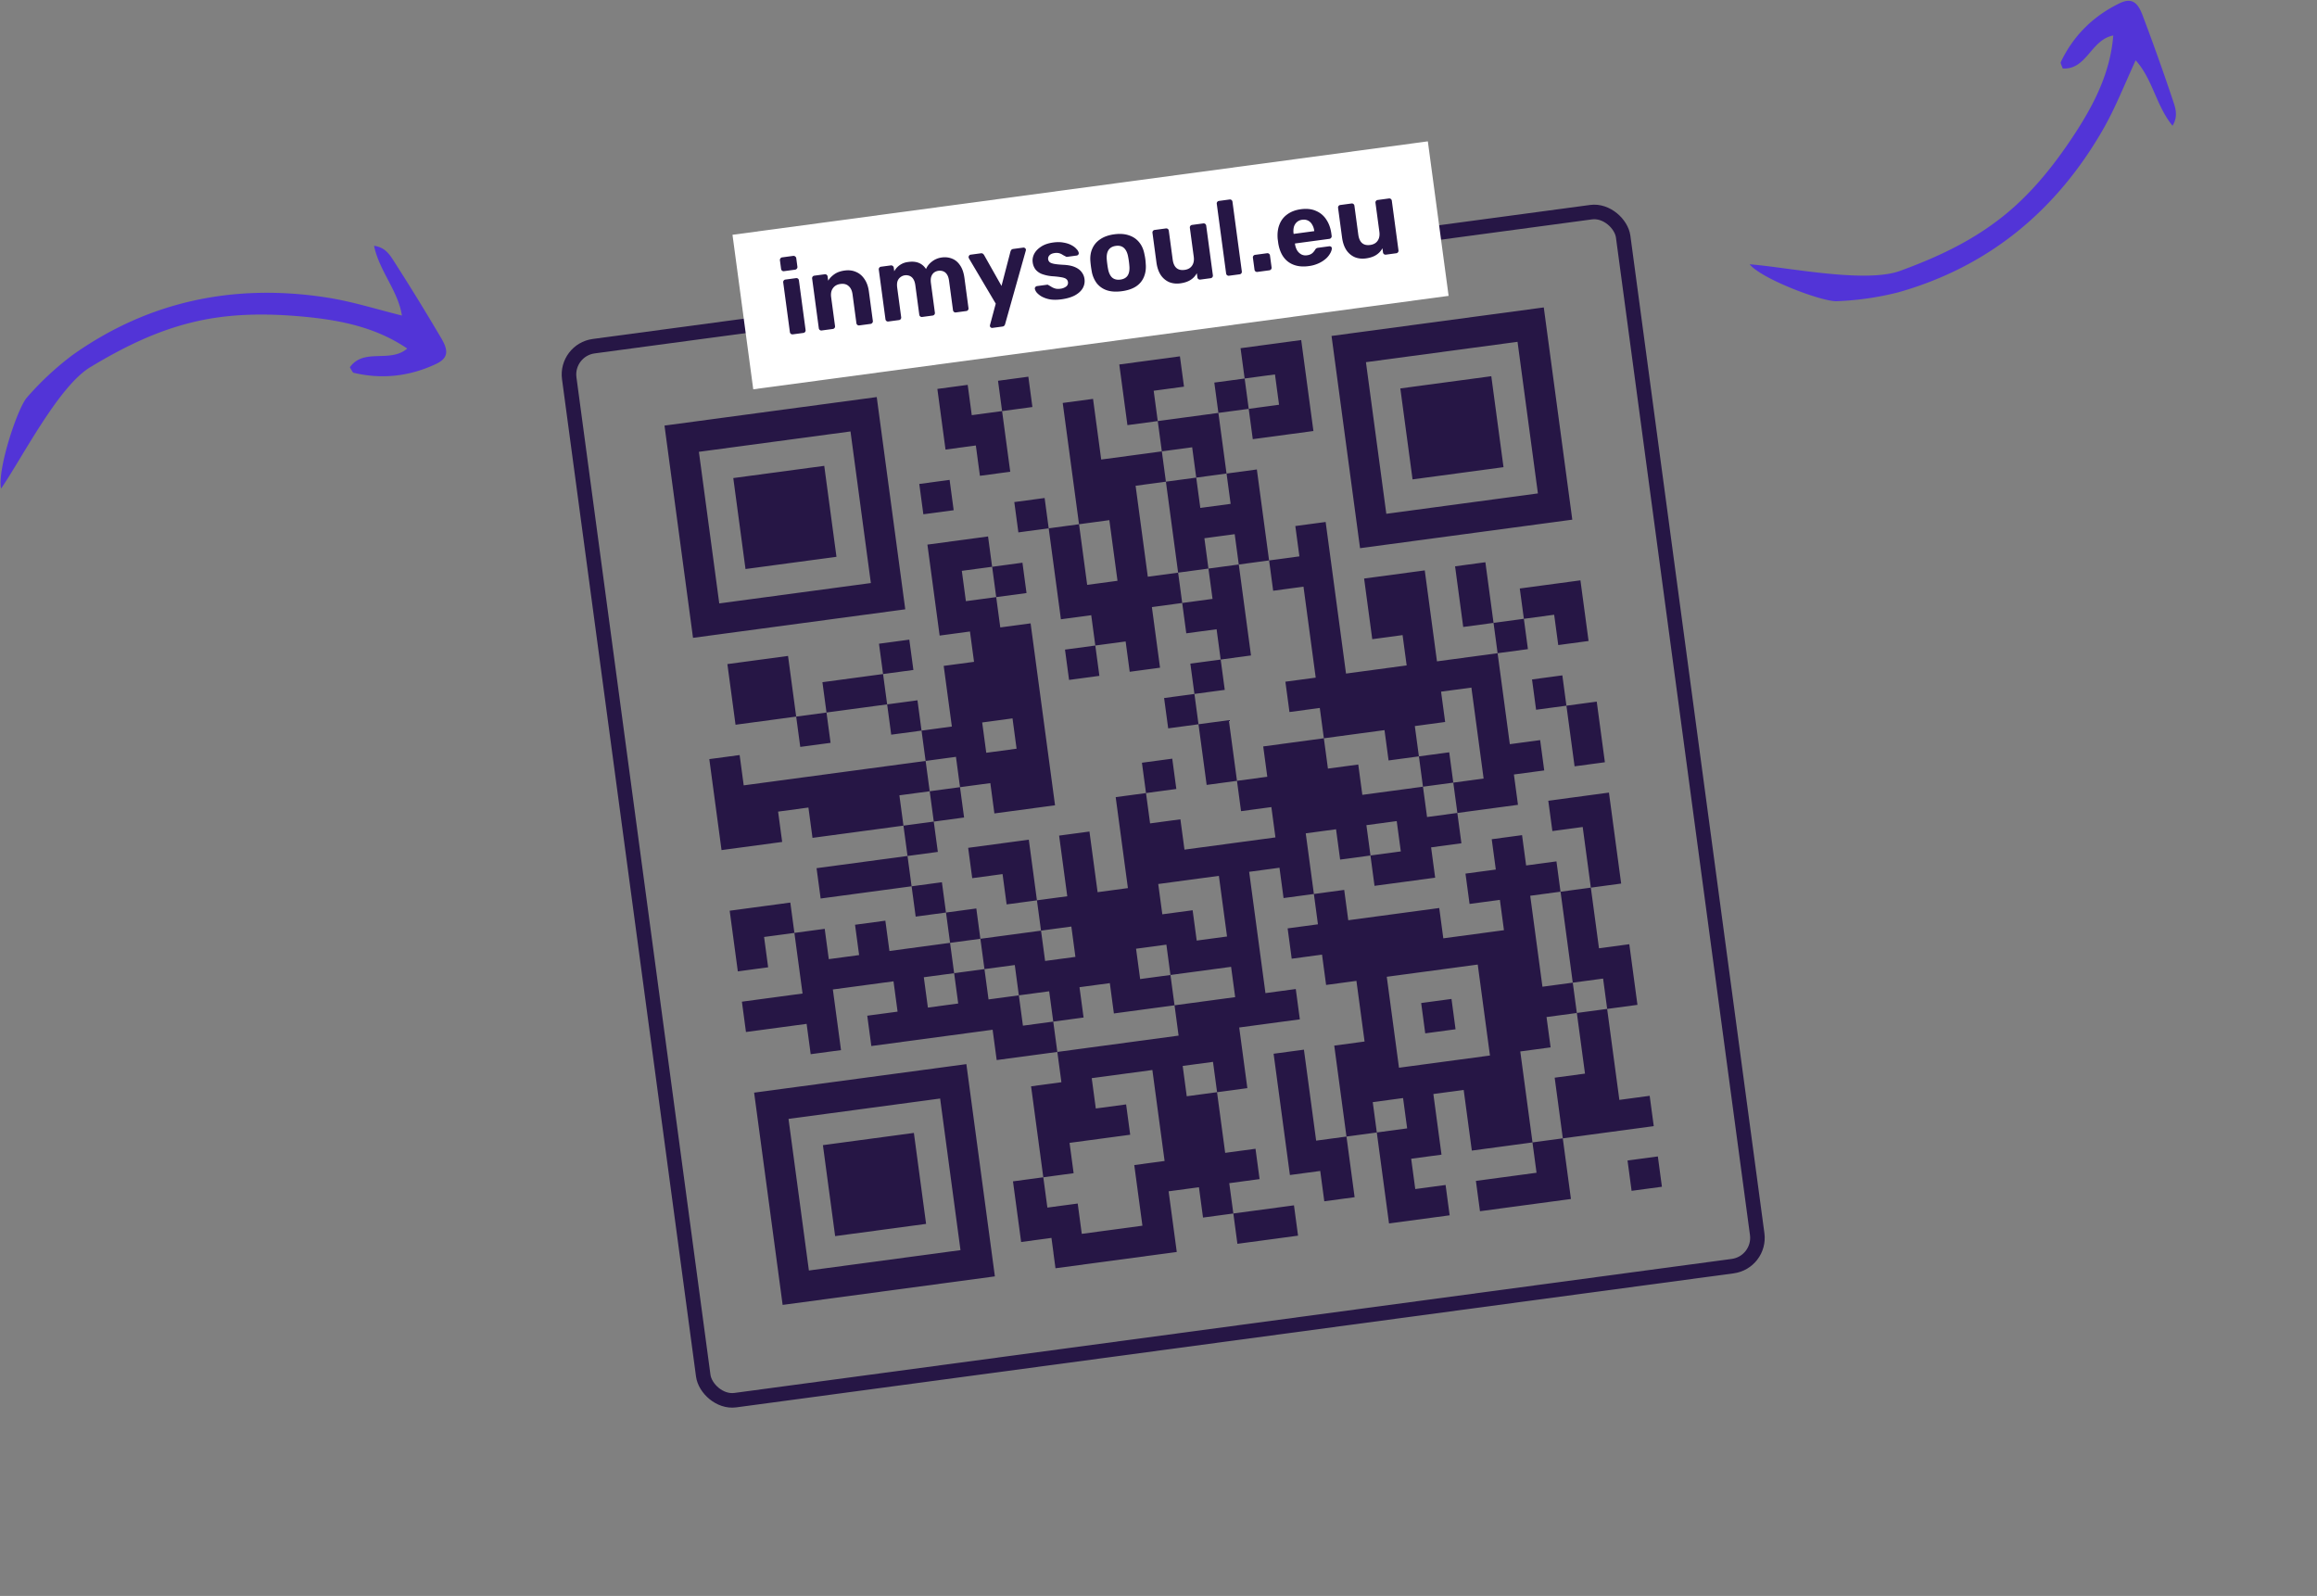 <svg width="196" height="135" fill="none" xmlns="http://www.w3.org/2000/svg"><rect width="100%" height="100%" fill="#808080" stroke="none"/><g clip-path="url(#clip0_247_2131)"><path d="M65 101.404l-1.207-8.977 17.954-2.413 2.412 17.954-17.954 2.413L65 101.404zm15.388-2.068l-.861-6.412-12.825 1.723 1.724 12.824 12.824-1.723-.862-6.412zm-10.26 1.378l-.516-3.847 7.695-1.034 1.033 7.695-7.694 1.034-.517-3.848zm18.989 5.283l-.172-1.283-2.565.345-.69-5.13 2.565-.344-1.034-7.695 2.565-.345-.344-2.564-5.13.689-.345-2.565-10.26 1.378-.344-2.565 2.565-.344-.345-2.565-5.13.69.69 5.129-2.565.345-.345-2.565-5.13.689-.344-2.565 5.13-.69-.69-5.129-2.564.345.344 2.565-2.565.344-.689-5.13 5.13-.689.345 2.565 2.564-.344.345 2.564 2.565-.344-.345-2.565 2.565-.345.345 2.565 5.13-.69-.345-2.564-2.565.345-.345-2.565-7.694 1.034-.345-2.565 7.695-1.034-.345-2.565-7.694 1.034-.345-2.565-2.565.345.345 2.565-5.13.689-1.034-7.695 2.565-.344.345 2.564L78.3 64.367l-.345-2.565-2.565.344-.344-2.564-5.13.689.344 2.565-2.564.344-.345-2.564-5.13.689-.689-5.13 5.13-.69.689 5.13 2.565-.344-.345-2.565 5.13-.69-.345-2.564 2.565-.345.345 2.565-2.565.345.345 2.565 2.565-.345.344 2.565 2.565-.345-.69-5.13 2.566-.344-.345-2.565-2.565.345-1.034-7.695 5.13-.69.344 2.566 2.565-.345.345 2.565-2.565.345.345 2.564 2.565-.344 2.067 15.389-5.13.69-.344-2.566-2.565.345.345 2.565-2.565.345.345 2.564-2.565.345.344 2.565 2.565-.345.345 2.565 2.565-.345.344 2.565 5.13-.689-.345-2.565-2.564.345-.345-2.565-2.565.345-.344-2.565 5.13-.69.688 5.13 2.565-.345-.689-5.13 2.565-.344.69 5.13 2.564-.345-1.034-7.694 2.565-.345-.345-2.565 2.565-.344.345 2.564-2.565.345.345 2.565 2.564-.345.345 2.565 7.695-1.034-.345-2.565-2.565.345-.344-2.565-2.565.345-.69-5.13-2.564.345-.345-2.565 2.565-.345-.345-2.565 2.565-.344-.345-2.565-2.564.345-.345-2.565-2.565.344.69 5.13-2.566.345-.344-2.565-2.565.344.345 2.565-2.565.345-.345-2.565 2.565-.345-.345-2.564-2.565.344-1.033-7.694-2.565.344-.345-2.565 2.565-.344.345 2.565 2.565-.345-1.379-10.26 2.565-.344.69 5.13 5.129-.69-.345-2.564-2.565.344-.689-5.13 5.13-.689.344 2.565-2.564.345.344 2.565 5.13-.69-.345-2.565 2.565-.344-.345-2.565 5.13-.69 1.034 7.695-5.13.69-.344-2.565-2.565.344.689 5.13 2.565-.345 1.034 7.695 2.565-.345-.345-2.565 2.565-.344 1.723 12.824 5.13-.69-.345-2.564-2.565.345-.689-5.13 5.13-.69 1.034 7.695 5.129-.689-.344-2.565-2.565.345-.689-5.13 2.564-.345.69 5.13 2.565-.345-.345-2.564 5.13-.69.689 5.13-2.565.345-.345-2.565-2.564.344.344 2.565-2.565.345 1.034 7.695 2.565-.345.345 2.565-2.565.344.345 2.565-5.13.69.344 2.564-2.564.345.344 2.565-5.13.69-.344-2.566-2.565.345-.345-2.565-2.564.345.689 5.13 2.565-.345.344 2.565 7.695-1.034.344 2.565 5.13-.69-.344-2.564-2.565.344-.345-2.565 2.565-.344-.345-2.565 2.565-.345.345 2.565 2.565-.345.344 2.565 2.565-.344-.689-5.13-2.565.344-.345-2.564 5.13-.69 1.034 7.695-2.565.345.689 5.13 2.565-.345.689 5.13-2.564.344 1.034 7.695 2.564-.345.345 2.565-7.695 1.034.69 5.129-7.695 1.034-.345-2.564 5.13-.69-.344-2.565-5.13.69-.689-5.13-2.565.345.689 5.13-2.565.344.345 2.565 2.565-.345.344 2.565-5.129.689-1.034-7.694-2.565.344.689 5.13-2.565.345-.344-2.565-2.565.344-1.379-10.26 2.565-.344 1.034 7.695 2.565-.345-1.034-7.694 2.565-.345-.689-5.13-2.565.345-.345-2.565-2.565.345-.344-2.565 2.564-.345-.344-2.565-2.565.345-.345-2.565-2.565.345 1.379 10.26 2.565-.345.344 2.564-5.129.69.689 5.13-2.565.344.689 5.13 2.565-.345.345 2.565-2.565.345.345 2.564 5.129-.689.345 2.565-5.13.689-.344-2.565-2.565.345-.345-2.565-2.565.345.69 5.13-10.26 1.378-.172-1.282zm7.177-4.882l-.344-2.564 2.565-.345-1.034-7.695-5.13.69.345 2.565 2.564-.345.345 2.565-5.13.689.345 2.565-2.565.345.345 2.564 2.565-.344.344 2.565 5.13-.69-.345-2.565zm35.564-7.39l-.345-2.564 2.565-.345-.689-5.13 2.565-.344-.345-2.565-2.565.345-1.034-7.695-2.565.345 1.034 7.694 2.565-.344.345 2.565-2.565.344.345 2.565-2.565.345 1.034 7.694 2.564-.344-.344-2.565zm-12.997.442l-.172-1.283-2.565.345.345 2.565 2.565-.345-.173-1.282zm-16.078-3.062l-.173-1.283-2.564.345.344 2.565 2.565-.345-.172-1.282zm22.739-5.667l-.517-3.847-7.695 1.034 1.034 7.694 7.695-1.034-.517-3.847zm-5.13.69l-.172-1.283 2.565-.345.344 2.565-2.565.345-.172-1.283zm-20.863.192l-.173-1.283 5.13-.69-.345-2.564-5.13.69-.344-2.566-2.565.345.345 2.565 2.565-.345.344 2.565-5.13.69-.344-2.566-2.565.345.345 2.565-2.565.345-.345-2.565-2.565.344-.344-2.564-2.565.344-.345-2.565-2.565.345.345 2.565-2.565.344.345 2.565 2.565-.344-.345-2.565 2.565-.345.345 2.565 2.564-.345.345 2.565 2.565-.344.345 2.565L99.7 87.602l-.172-1.282zM90.8 79.659l-.172-1.283-2.565.345.345 2.565 2.564-.345-.172-1.282zm12.652-3.006l-.344-2.565-5.13.69.345 2.564 2.564-.344.345 2.565 2.565-.345-.345-2.565zm14.872-5.915l-.172-1.282-2.565.344.345 2.565 2.565-.344-.173-1.283zm4.785-3.254l-.172-1.282 2.565-.345-1.034-7.694-2.565.344.345 2.565-2.565.345.345 2.564-2.565.345-.345-2.565-5.13.69-.344-2.565-2.565.344-.345-2.565 2.565-.344-1.034-7.695-2.565.345-.344-2.565-2.565.345-.345-2.565-2.564.344.344 2.565-2.565.345-1.034-7.695 2.565-.344.345 2.564 2.565-.344-.345-2.565-2.565.345-.344-2.565-2.565.344.344 2.565-2.564.345 1.033 7.694 2.565-.344.345 2.565 2.565-.345-.345-2.565 2.565-.344 1.034 7.694-2.565.345.345 2.565-2.565.344.344 2.565 2.565-.345.69 5.13 2.564-.344-.344-2.565 5.129-.69.345 2.565 2.565-.344.345 2.565 5.129-.69.345 2.565 2.565-.345-.173-1.282zm-2.909-2.22l-.172-1.283 2.565-.344.344 2.565-2.565.344-.172-1.282zm-41.382 2.95l-.173-1.283 2.565-.345-.344-2.565-2.565.345.344 2.565-2.564.344.344 2.565 2.565-.344-.172-1.283zm7.005-6.164l-.172-1.283-2.565.345.344 2.564 2.565-.344-.172-1.282zM84.1 49.225l-.172-1.282-2.565.344.344 2.565 2.565-.344-.172-1.283zm10.087-2.66l-.345-2.566-2.564.345.689 5.13 2.565-.345-.345-2.565zm13.838-13.61l-.172-1.283-2.565.345.345 2.565 2.565-.345-.173-1.282zm29.824 66.494l-.172-1.283 2.565-.344.344 2.565-2.565.344-.172-1.282zm-4.997-37.19l-.345-2.566-2.565.345-.344-2.565 2.565-.344.344 2.565 2.565-.345.689 5.13-2.564.344-.345-2.565zM57.417 44.976L56.211 36l17.954-2.413 2.413 17.954-17.954 2.413-1.207-8.977zm15.39-2.068l-.862-6.412-12.824 1.723 1.723 12.824 12.824-1.723-.862-6.412zm-10.26 1.379l-.517-3.848 7.695-1.033 1.034 7.694-7.695 1.034-.517-3.847zm51.297-6.893l-1.206-8.977 17.954-2.412 2.412 17.954-17.954 2.412-1.206-8.977zm15.389-2.068l-.861-6.412-12.824 1.723 1.723 12.825 12.824-1.724-.862-6.412zm-10.259 1.379l-.517-3.848 7.695-1.033 1.033 7.694-7.694 1.034-.517-3.847zM77.936 42.22l-.172-1.283 2.565-.344.344 2.565-2.564.344-.173-1.282zm4.785-3.254l-.172-1.283-2.565.345-.69-5.13 2.566-.344.344 2.564 2.565-.344-.344-2.565 2.565-.345.344 2.565-2.565.345.69 5.13-2.565.344-.173-1.282z" fill="#261645"/></g><rect x="47.831" y="29.605" width="89.956" height="89.956" rx="2.414" transform="rotate(-7.653 47.831 29.605)" stroke="#261645" stroke-width="1.231"/><path fill="#fff" d="M61.963 19.86l58.821-7.904 1.757 13.071-58.822 7.904z"/><path d="M115.543 21.859c-.344.046-.661.01-.949-.109a1.664 1.664 0 01-.707-.603c-.183-.284-.304-.64-.361-1.068l-.334-2.486a.218.218 0 01.041-.17.207.207 0 01.143-.082l.944-.127a.219.219 0 01.169.041.22.22 0 01.084.152l.327 2.433c.09.666.425.96 1.008.881.279-.038.487-.153.624-.347.143-.2.193-.458.151-.773l-.327-2.433a.218.218 0 01.04-.17.222.222 0 01.153-.083l.944-.127a.208.208 0 01.16.042.22.22 0 01.084.152l.563 4.189a.218.218 0 01-.041.169.208.208 0 01-.143.082l-.873.118a.219.219 0 01-.169-.041.22.22 0 01-.084-.152l-.047-.348a1.522 1.522 0 01-.531.57c-.229.146-.518.243-.869.29zm-4.848.651c-.683.092-1.252-.025-1.707-.351-.449-.327-.735-.851-.856-1.573l-.025-.187-.026-.196c-.038-.46.013-.867.154-1.218.139-.358.364-.645.673-.862.309-.223.686-.364 1.132-.424.499-.067.929-.02 1.289.144a1.9 1.9 0 01.87.736c.22.327.36.72.422 1.177l.027.205a.196.196 0 01-.051.161.206.206 0 01-.143.083l-2.914.392.005.035.005.036c.031.19.09.36.177.512a.98.98 0 00.345.334.771.771 0 00.482.08.92.92 0 00.357-.11.756.756 0 00.212-.184c.057-.068.098-.125.122-.17a.418.418 0 01.11-.124.377.377 0 01.157-.048l.927-.125a.196.196 0 01.15.035c.045.024.069.066.071.126.007.096-.028.222-.104.377a1.72 1.72 0 01-.346.464 2.46 2.46 0 01-.624.42 2.833 2.833 0 01-.891.255zm-1.264-2.724l1.747-.235-.003-.018a1.311 1.311 0 00-.181-.538.819.819 0 00-.344-.335.827.827 0 00-.491-.07.825.825 0 00-.454.197.874.874 0 00-.253.415 1.433 1.433 0 00-.023.566l.002.018zM106.374 23a.22.22 0 01-.169-.04.22.22 0 01-.084-.153l-.134-.998a.218.218 0 01.041-.169.22.22 0 01.152-.084l.998-.134a.219.219 0 01.169.041.22.22 0 01.084.152l.134.998a.218.218 0 01-.041.169.218.218 0 01-.152.084l-.998.134zm-2.401.323a.22.22 0 01-.169-.041.22.22 0 01-.084-.152l-.79-5.882a.218.218 0 01.041-.17.22.22 0 01.152-.083l.891-.12a.207.207 0 01.16.042.22.22 0 01.084.152l.79 5.882a.218.218 0 01-.04.17.209.209 0 01-.144.082l-.891.12zm-4.131.645c-.344.047-.66.01-.949-.108a1.661 1.661 0 01-.707-.604c-.183-.283-.304-.64-.361-1.067l-.334-2.487a.22.22 0 01.04-.168.208.208 0 01.144-.083l.944-.127a.22.22 0 01.17.04.219.219 0 01.083.153l.327 2.433c.09.665.425.959 1.007.88.28-.037.488-.152.625-.346.143-.201.193-.459.15-.774l-.327-2.433a.222.222 0 01.041-.169.22.22 0 01.152-.083l.945-.127a.209.209 0 01.16.042.22.22 0 01.084.152l.563 4.189a.218.218 0 01-.041.168.209.209 0 01-.143.083l-.874.117a.217.217 0 01-.168-.04.213.213 0 01-.084-.153l-.047-.347a1.52 1.52 0 01-.531.57c-.229.146-.518.242-.869.29zm-4.934.663c-.493.067-.916.042-1.27-.074a1.815 1.815 0 01-.862-.6 2.343 2.343 0 01-.427-1.023 8.26 8.26 0 01-.108-.802c-.037-.413.016-.78.16-1.102.144-.327.371-.594.682-.799.31-.21.704-.348 1.179-.412.47-.063.881-.034 1.237.088.354.115.643.312.868.59.224.273.373.613.446 1.02a4.368 4.368 0 01.107.802c.037.407-.014.774-.151 1.1a1.758 1.758 0 01-.663.806c-.311.206-.71.34-1.198.406zm-.131-.98c.29-.04.499-.158.623-.356.124-.204.168-.482.133-.834a5.679 5.679 0 00-.039-.358 5.633 5.633 0 00-.057-.355c-.058-.343-.174-.597-.347-.761-.173-.164-.405-.227-.697-.188-.29.04-.501.161-.63.366-.125.204-.17.48-.135.826.006.09.02.209.04.357.02.149.038.267.056.356.059.349.175.605.348.77.179.157.414.216.705.177zm-4.993 1.669c-.368.05-.692.05-.97.003a2.33 2.33 0 01-.685-.234 1.664 1.664 0 01-.416-.326.8.8 0 01-.169-.313.182.182 0 01.041-.168.22.22 0 01.134-.082l.865-.116a.171.171 0 01.054.002.12.12 0 01.06.037c.084.043.173.095.266.155.092.054.194.098.308.13.119.033.262.038.428.016a1.01 1.01 0 00.484-.183.391.391 0 00.158-.375.384.384 0 00-.134-.254c-.07-.064-.194-.113-.374-.15a6.912 6.912 0 00-.793-.093 3.335 3.335 0 01-.858-.175 1.31 1.31 0 01-.568-.377 1.249 1.249 0 01-.258-.637c-.031-.232.01-.464.124-.697.12-.234.313-.438.58-.613.266-.181.613-.3 1.04-.358.328-.044.618-.04.873.01.26.044.482.117.665.219.182.096.324.204.424.324a.674.674 0 01.187.31.18.18 0 01-.033.16.198.198 0 01-.134.08l-.793.108a.332.332 0 01-.082.001.239.239 0 01-.068-.036 4.143 4.143 0 01-.244-.13 1.025 1.025 0 00-.282-.135.932.932 0 00-.401-.018c-.196.026-.342.09-.437.194a.4.4 0 00.003.562c.063.064.182.115.356.152.174.037.435.066.783.085.413.018.749.081 1.005.192.257.11.449.254.576.43.131.17.212.363.24.576.038.28-.012.54-.149.783-.137.236-.358.438-.662.606-.3.16-.68.273-1.144.335zm-5.83 2.416a.204.204 0 01-.141-.035.183.183 0 01-.07-.181 1.46 1.46 0 01.017-.075l.472-1.76-2.254-3.807a.352.352 0 01-.042-.113.218.218 0 01.044-.142.17.17 0 01.126-.08l.864-.116c.077-.01.136.003.178.04.04.03.072.065.096.104l1.476 2.615.76-2.915a.48.48 0 01.073-.137c.03-.04.085-.066.162-.076l.847-.114a.17.17 0 01.142.044c.046.03.073.07.079.117a.34.34 0 01-.019.13l-1.738 6.176a.307.307 0 01-.072.137c-.031.04-.085.066-.162.076l-.838.112zm-8.807-.54a.208.208 0 01-.16-.042.22.22 0 01-.084-.152l-.563-4.189a.22.22 0 01.041-.169.208.208 0 01.144-.083l.828-.11a.208.208 0 01.16.041.205.205 0 01.093.15l.04.304a1.523 1.523 0 011.166-.783c.688-.104 1.195.094 1.522.594.106-.25.277-.463.513-.64.242-.184.517-.297.826-.338.309-.041.597-.008.866.101.268.103.493.291.675.563.186.265.31.624.371 1.075l.341 2.54a.22.22 0 01-.04.169.208.208 0 01-.144.083l-.882.118a.208.208 0 01-.16-.042.219.219 0 01-.084-.152l-.332-2.469c-.032-.243-.094-.428-.183-.556a.652.652 0 00-.326-.264.82.82 0 00-.395-.038.817.817 0 00-.354.138.715.715 0 00-.244.342c-.053.146-.063.34-.03.584l.331 2.47a.219.219 0 01-.04.168.22.22 0 01-.153.084l-.873.117a.219.219 0 01-.169-.04.22.22 0 01-.084-.153l-.331-2.468c-.033-.244-.094-.43-.184-.556a.652.652 0 00-.326-.265.8.8 0 00-.386-.039.756.756 0 00-.353.147.706.706 0 00-.254.334c-.053.146-.064.338-.032.576l.333 2.477a.219.219 0 01-.04.17.208.208 0 01-.144.082l-.9.12zm-5.64.758a.208.208 0 01-.16-.042.22.22 0 01-.083-.152l-.563-4.19a.22.22 0 01.04-.168.208.208 0 01.144-.083l.873-.117a.219.219 0 01.169.04.22.22 0 01.084.153l.047.347c.129-.21.306-.395.533-.552.227-.158.516-.26.866-.307.35-.047.668-.008.95.117.289.119.528.32.717.602.194.277.32.629.378 1.057l.334 2.486a.205.205 0 01-.05.17.208.208 0 01-.143.083l-.945.127a.22.22 0 01-.169-.04.219.219 0 01-.084-.153l-.327-2.433c-.042-.315-.152-.548-.33-.7-.172-.158-.404-.218-.695-.178-.28.037-.49.156-.632.357-.144.194-.194.45-.152.764l.327 2.433a.22.22 0 01-.04.169.208.208 0 01-.144.083l-.945.127zm-2.445.328a.208.208 0 01-.16-.042.22.22 0 01-.084-.152l-.563-4.189a.22.22 0 01.041-.168.208.208 0 01.143-.083l.891-.12a.219.219 0 01.17.04.22.22 0 01.083.153l.563 4.189a.219.219 0 01-.04.168.22.22 0 01-.153.085l-.891.12zm-.745-5.343a.209.209 0 01-.16-.043.22.22 0 01-.084-.152l-.096-.713a.22.22 0 01.04-.168.196.196 0 01.143-.092l.936-.126a.205.205 0 01.17.05.205.205 0 01.092.15l.096.714a.205.205 0 01-.05.17.22.22 0 01-.152.084l-.935.126z" fill="#261645"/><path d="M.092 41.328c-.335-1.561 1.352-6.717 2.17-7.685a25.102 25.102 0 013.855-3.597c6.527-4.639 13.852-6.106 21.703-4.851 1.995.326 3.976.943 6.179 1.498-.323-2.1-1.906-3.749-2.358-5.899.941.117 1.333.762 1.672 1.288a198.007 198.007 0 014.059 6.605c.62 1.078.49 1.67-.582 2.145-2.219 1.02-4.532 1.262-6.88.7-.086-.032-.165-.211-.313-.466 1.185-1.665 3.38-.324 4.853-1.582-2.696-1.832-5.728-2.41-8.774-2.698-3.191-.294-6.353-.28-9.463.493-3.051.748-5.796 2.107-8.495 3.731C4.993 32.575 1.89 38.714.092 41.328zm147.914-18.972c1.007 1.239 6.081 3.155 7.348 3.124a25.132 25.132 0 005.219-.75c7.706-2.18 13.439-6.969 17.381-13.874.996-1.759 1.757-3.69 2.705-5.753 1.434 1.568 1.727 3.834 3.119 5.533.499-.806.242-1.516.044-2.11a197.485 197.485 0 00-2.603-7.302c-.453-1.158-.996-1.428-2.037-.89-2.185 1.09-3.823 2.74-4.858 4.922-.028.088.062.261.168.537 2.041.119 2.37-2.432 4.274-2.791-.262 3.249-1.711 5.974-3.396 8.528-1.77 2.67-3.762 5.127-6.314 7.066-2.494 1.91-5.274 3.196-8.23 4.282-2.928 1.143-9.656-.286-12.82-.522z" fill="#5234D7"/><defs><clipPath id="clip0_247_2131"><rect x="48.524" y="30.134" width="88.725" height="88.725" rx="1.798" transform="rotate(-7.653 48.524 30.134)" fill="#fff"/></clipPath></defs></svg>